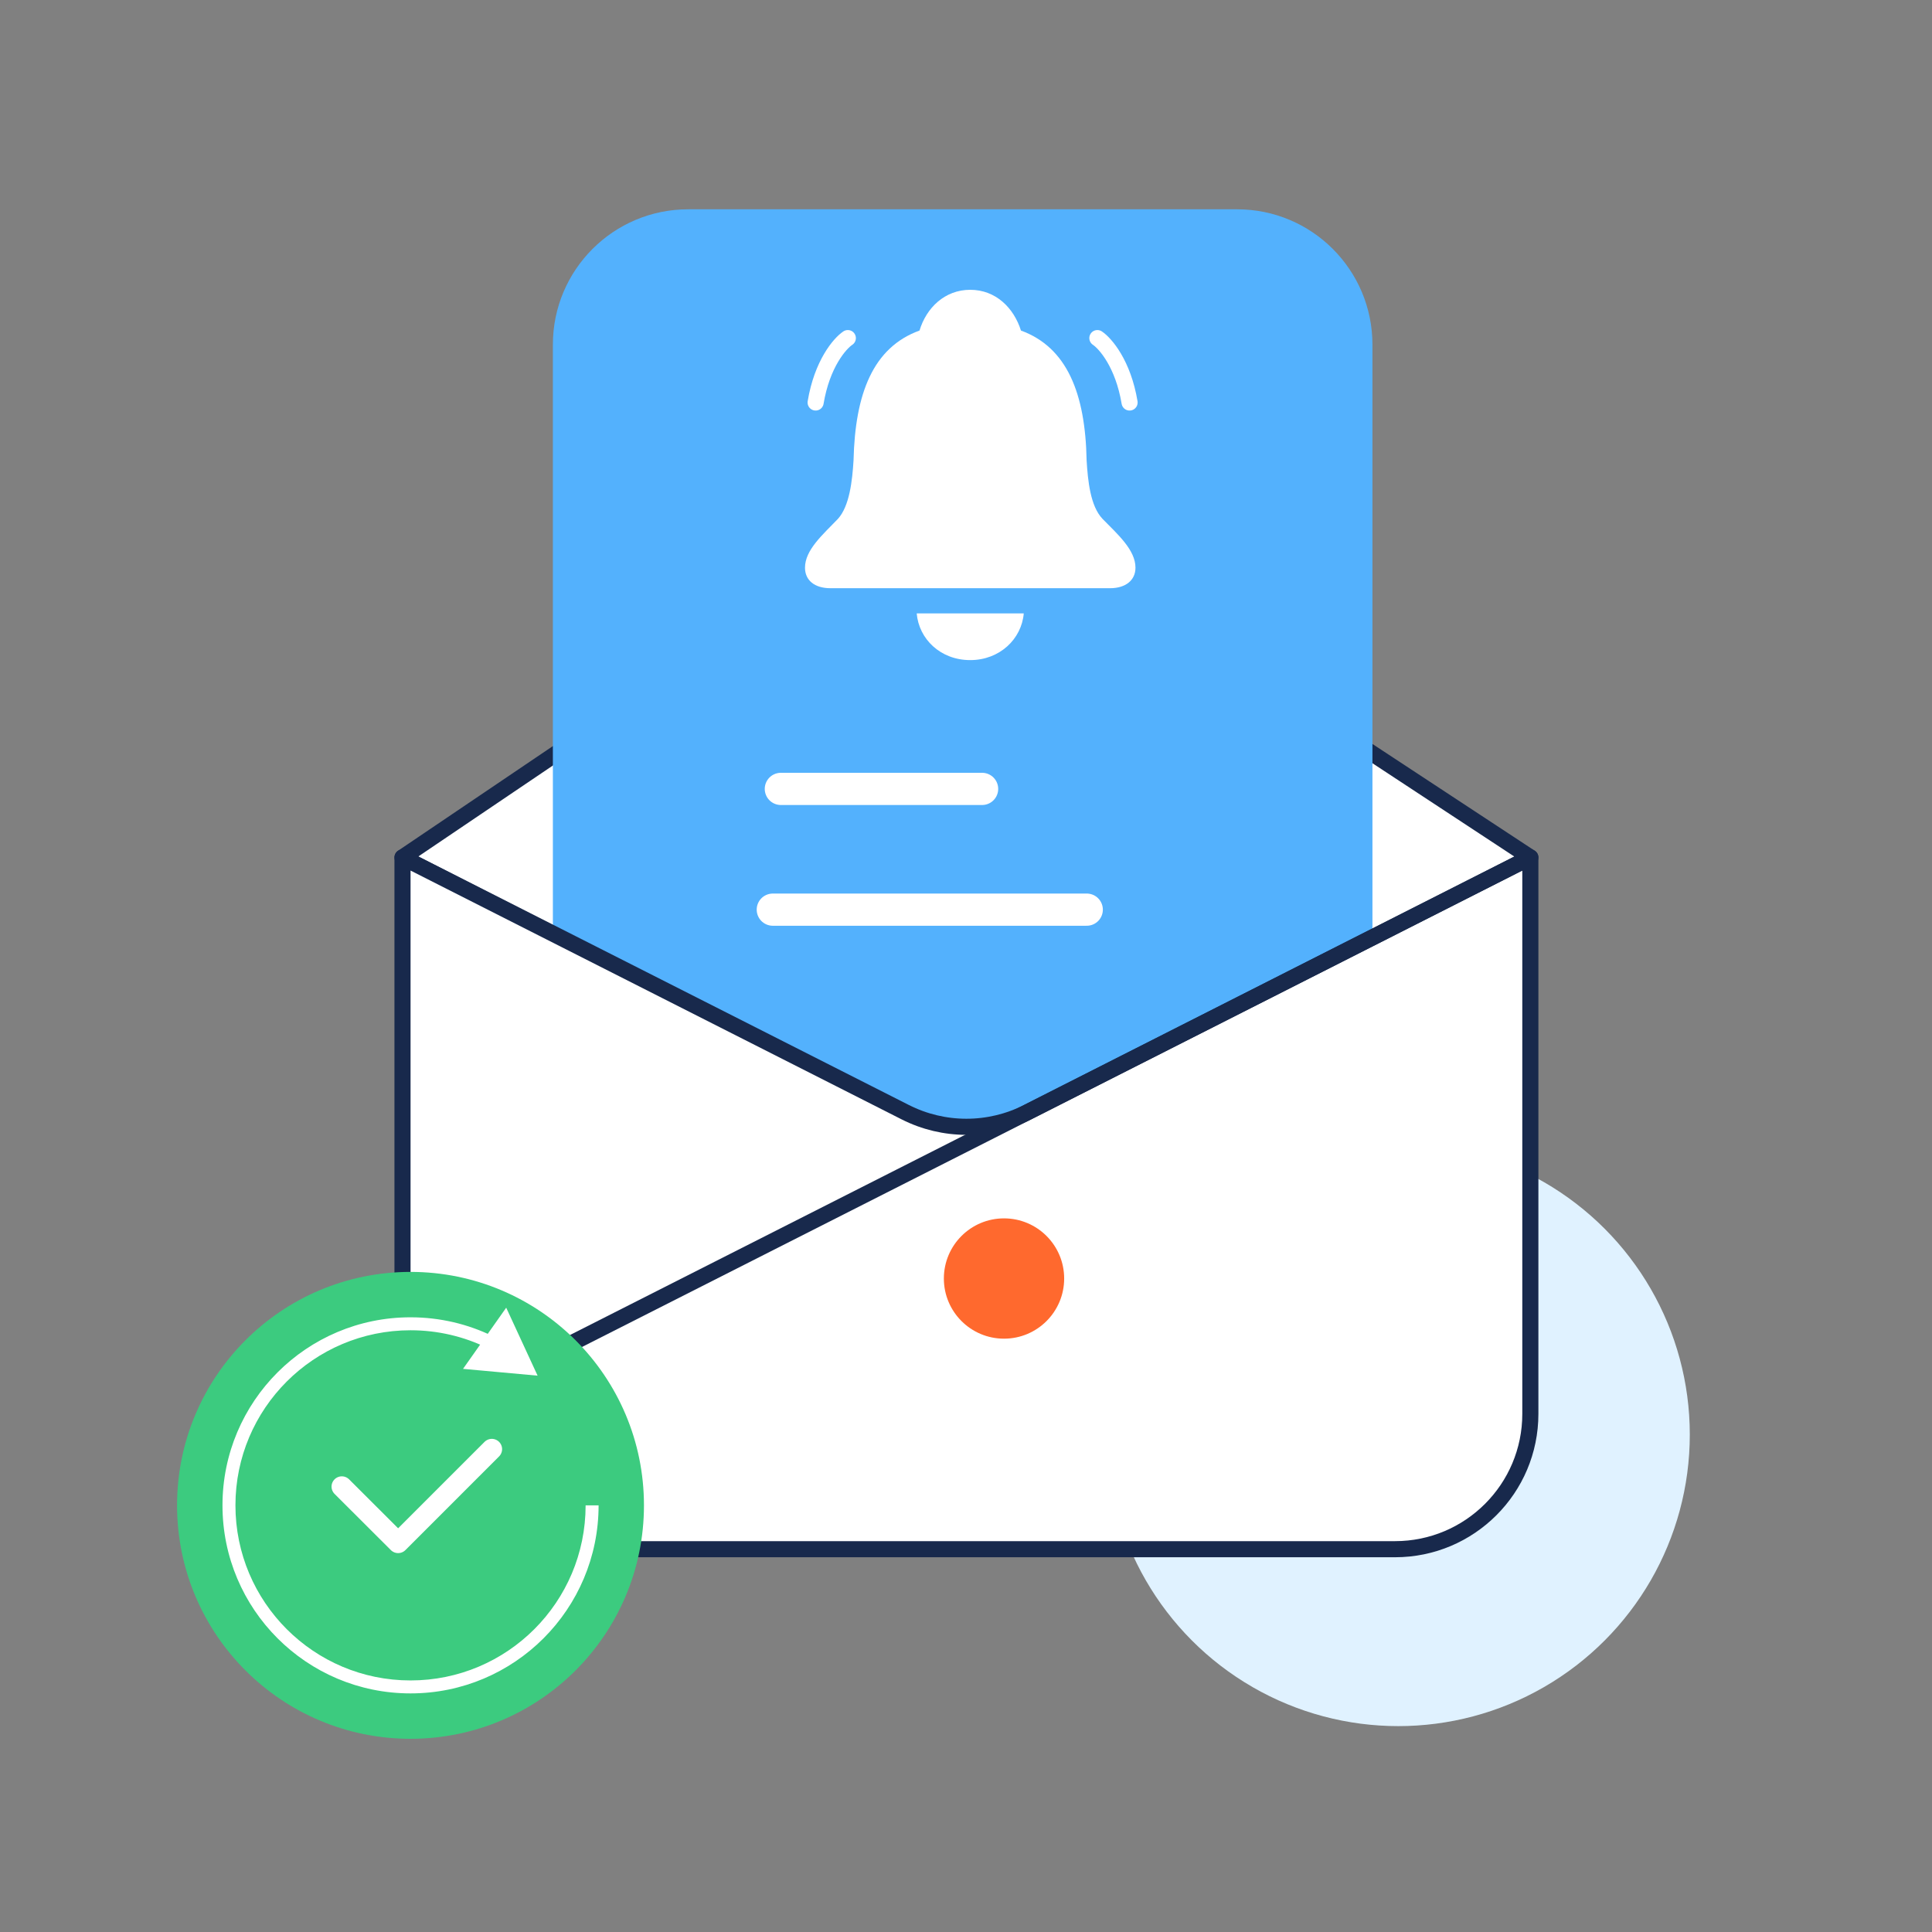 <svg xmlns="http://www.w3.org/2000/svg" width="96" height="96" viewBox="0 0 96 96" fill="none"><rect x="0" y="0" width="96" height="96" fill="#808080" stroke="none"/><circle cx="69.48" cy="71.285" r="14.485" fill="#E0F2FF"></circle><path d="M43.922 26.437L20 42.606L45.329 55.536C47.275 56.529 49.582 56.516 51.516 55.499L76.042 42.606L51.383 26.39C49.114 24.898 46.171 24.916 43.922 26.437Z" fill="white" stroke="#18294C" stroke-width="0.8" stroke-linejoin="round"></path><path d="M27.472 17.125V46.342L45.405 55.309C47.647 56.43 50.138 55.683 51.009 55.309L68.196 46.716V17.125C68.196 13.411 65.185 10.4 61.471 10.4H34.197C30.483 10.4 27.472 13.411 27.472 17.125Z" fill="#53B1FD"></path><path d="M20 42.606L44.982 55.264C46.892 56.232 49.15 56.232 51.06 55.264L76.042 42.606V70.254C76.042 73.968 73.031 76.979 69.317 76.979H26.725C23.011 76.979 20 73.968 20 70.254V42.606Z" fill="white" stroke="#18294C" stroke-width="0.8" stroke-linejoin="round"></path><path d="M76.042 42.606L20 71.001" stroke="#18294C" stroke-width="0.8"></path><circle cx="49.889" cy="63.529" r="2.989" fill="#FF692E"></circle><path d="M41.268 29.228H55.153C55.942 29.228 56.421 28.826 56.421 28.208C56.421 27.326 55.539 26.553 54.782 25.78C54.179 25.146 54.055 23.894 53.993 22.873C53.931 19.549 53.019 17.26 50.731 16.425C50.375 15.297 49.478 14.4 48.21 14.4C46.943 14.4 46.03 15.297 45.69 16.425C43.386 17.26 42.489 19.549 42.412 22.873C42.35 23.894 42.211 25.146 41.639 25.78C40.881 26.569 40 27.326 40 28.208C40 28.826 40.464 29.228 41.268 29.228ZM48.21 32.8C49.679 32.8 50.762 31.748 50.87 30.48H45.551C45.659 31.748 46.726 32.8 48.21 32.8Z" fill="white"></path><path d="M54.528 16.8C54.928 17.067 55.808 18.08 56.128 20" stroke="white" stroke-width="0.8" stroke-linecap="round" stroke-linejoin="round"></path><path d="M42.128 16.8C41.728 17.067 40.848 18.08 40.528 20" stroke="white" stroke-width="0.8" stroke-linecap="round" stroke-linejoin="round"></path><path d="M38.8 39.2H48.8" stroke="white" stroke-width="1.6" stroke-linecap="round" stroke-linejoin="round"></path><path d="M38.4 45.2C45.898 45.2 46.502 45.2 54 45.2" stroke="white" stroke-width="1.6" stroke-linecap="round" stroke-linejoin="round"></path><circle cx="20.398" cy="74.8" r="11.6" fill="#3CCB7F"></circle><path d="M16.985 73.869L19.783 76.662L24.438 72.007" stroke="white" stroke-width="1.022" stroke-linecap="round" stroke-linejoin="round"></path><path d="M26.713 68.356L25.153 64.978L23.008 68.018L26.713 68.356ZM29.421 74.8H29.099C29.099 79.605 25.204 83.5 20.399 83.5V83.822V84.144C25.56 84.144 29.744 79.961 29.744 74.8H29.421ZM20.399 83.822V83.5C15.594 83.5 11.699 79.605 11.699 74.8H11.377H11.055C11.055 79.961 15.238 84.144 20.399 84.144V83.822ZM11.377 74.8H11.699C11.699 69.995 15.594 66.1 20.399 66.1V65.778V65.456C15.238 65.456 11.055 69.639 11.055 74.8H11.377ZM20.399 65.778V66.1C21.764 66.1 23.054 66.414 24.203 66.973L24.344 66.684L24.485 66.394C23.25 65.793 21.864 65.456 20.399 65.456V65.778Z" fill="white"></path></svg>